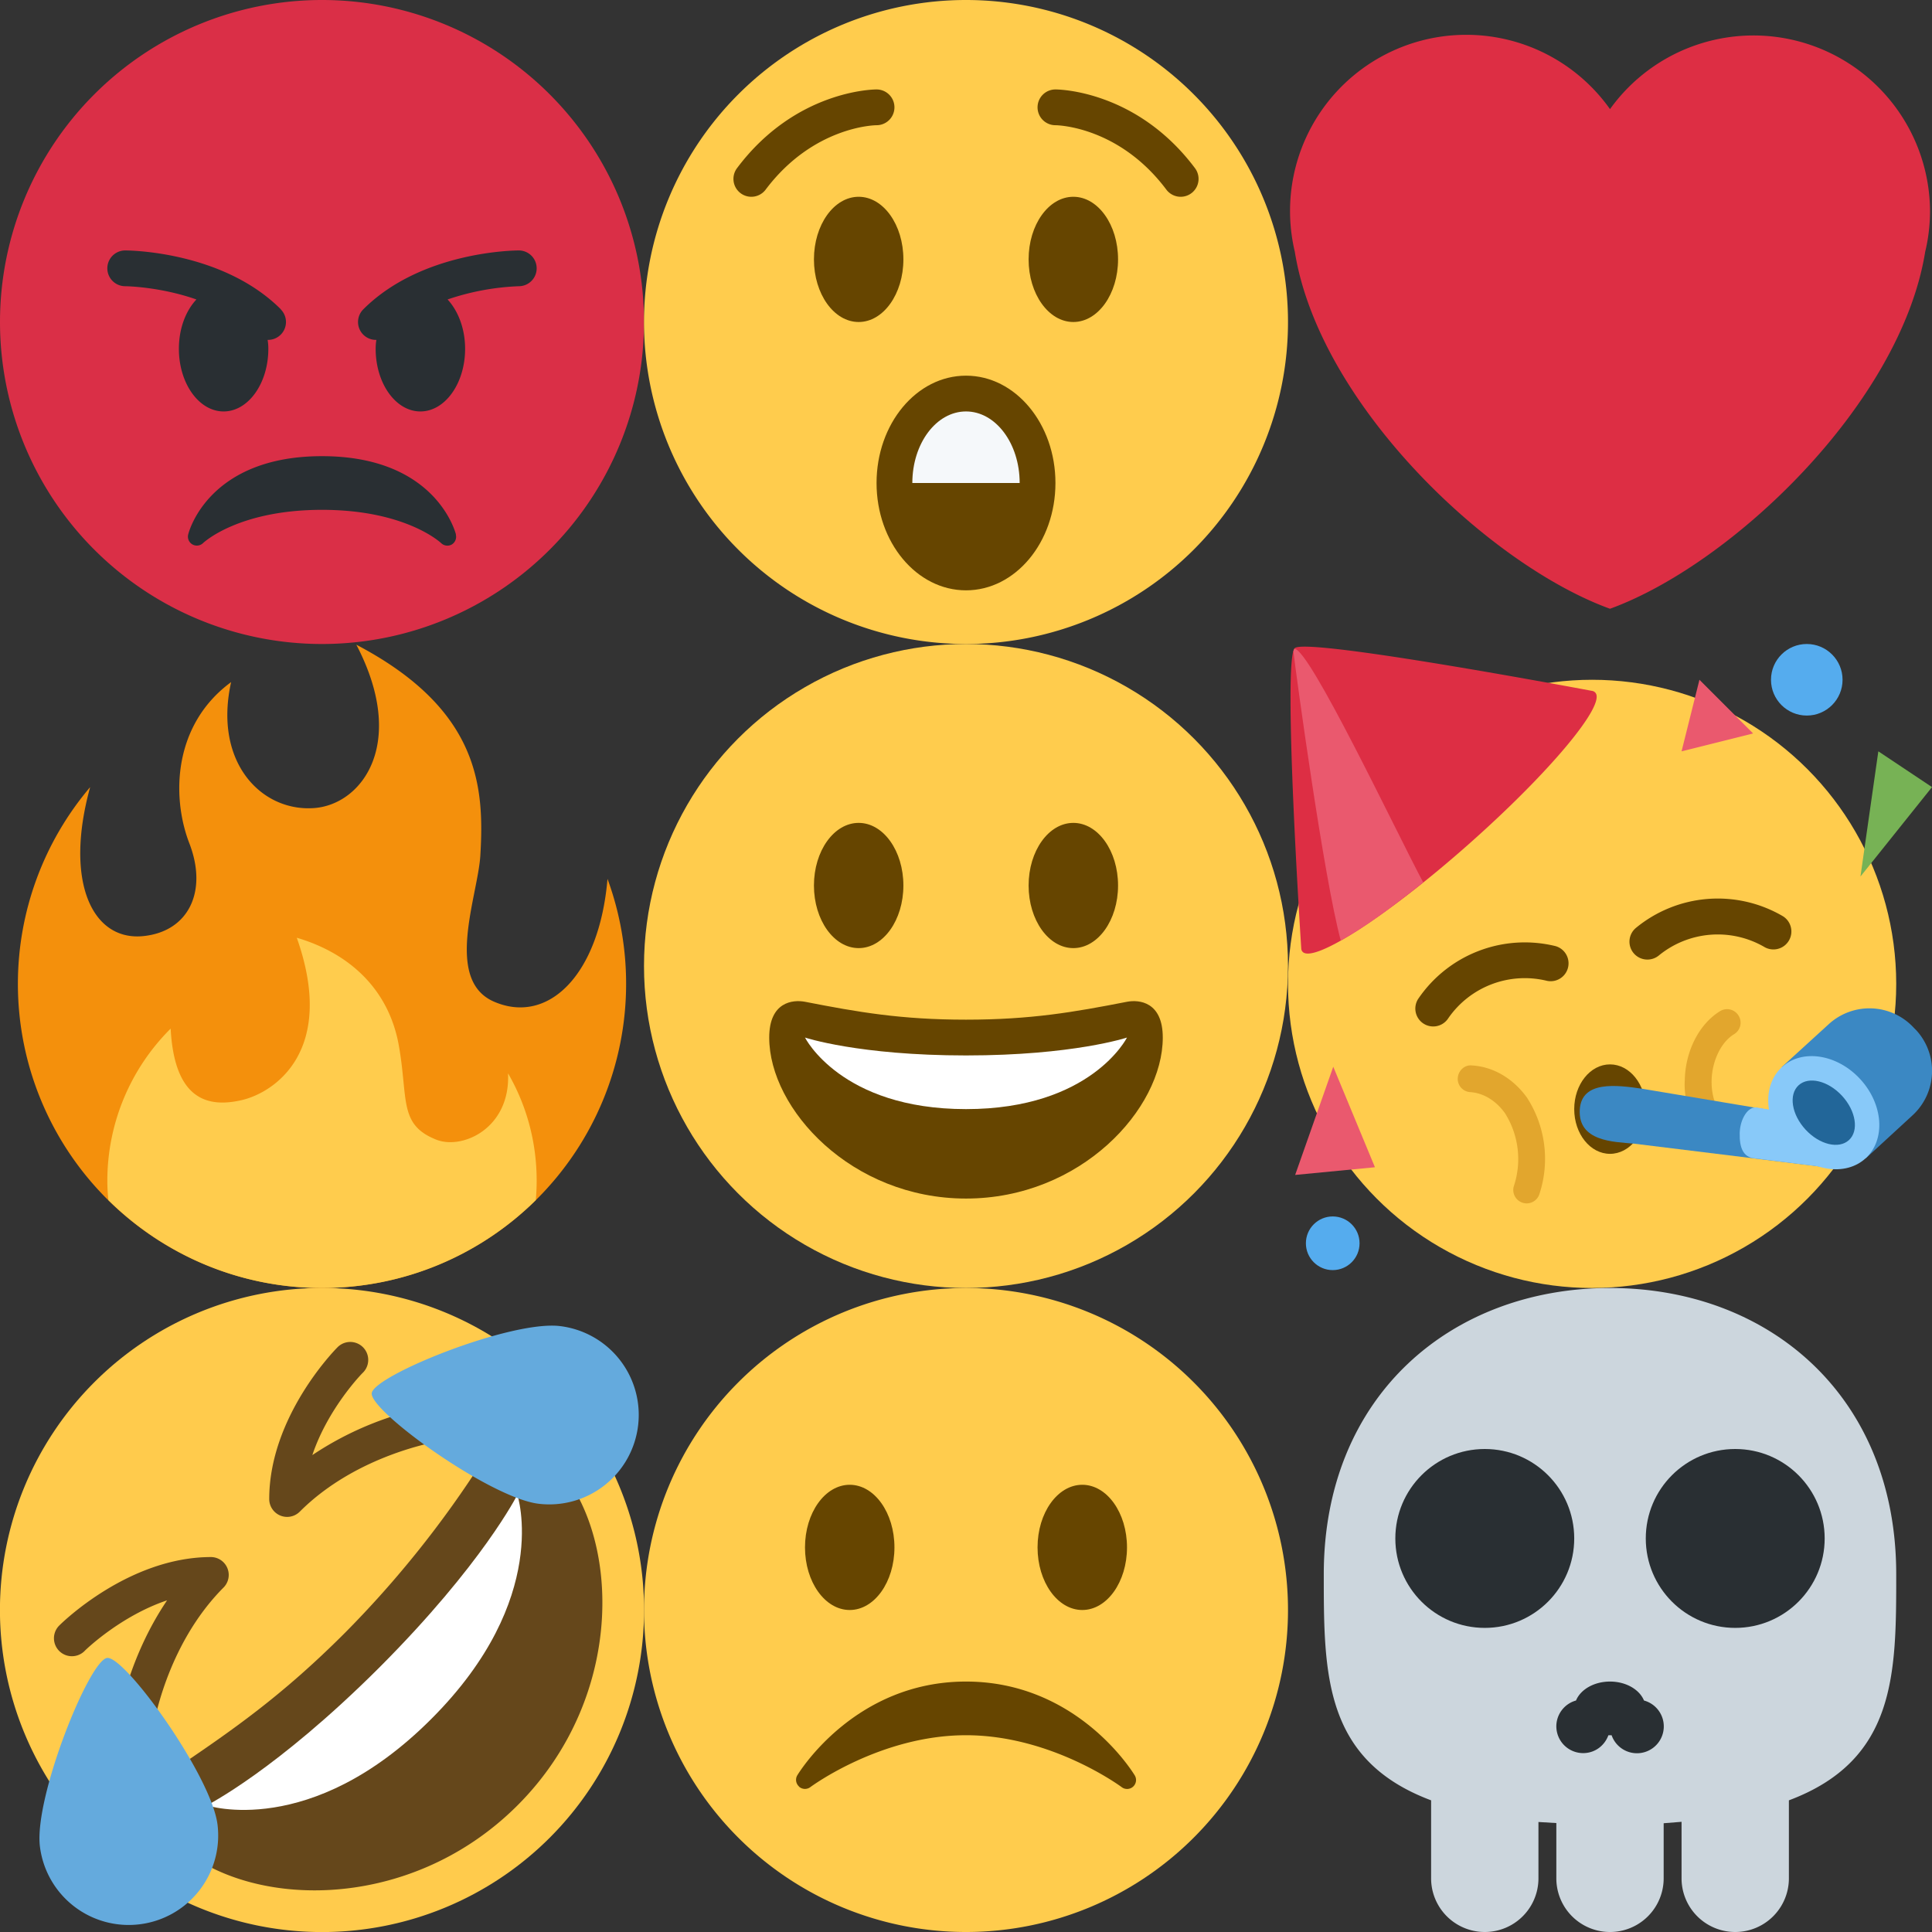 <svg viewBox="0 0 108 108" xmlns="http://www.w3.org/2000/svg"><rect x="0" y="0" width="108" height="108" fill="#333333" stroke="none"/><view id="angry" viewBox="0 0 36 36"/><svg viewBox="0 0 36 36" width="36" height="36" xmlns="http://www.w3.org/2000/svg"><path fill="#DA2F47" d="M36 18a18 18 0 1 1-36 0 18 18 0 0 1 36 0"/><path fill="#292F33" d="M25.49 29.88c-.05-.18-1.17-4.38-7.49-4.38s-7.44 4.2-7.48 4.38a.5.5 0 0 0 .23.55.5.5 0 0 0 .6-.07c.02-.02 1.96-1.86 6.65-1.86s6.63 1.84 6.65 1.85a.5.5 0 0 0 .6.09.5.5 0 0 0 .23-.56M15.7 17.29C12.45 14.04 7.22 14 7 14a1 1 0 0 0 0 2c.03 0 1.92.02 3.98.74-.6.64-.98 1.63-.98 2.76 0 1.93 1.12 3.5 2.5 3.5s2.5-1.57 2.5-3.5q0-.26-.04-.5H15a1 1 0 0 0 .7-1.7M29 14c-.22 0-5.45.04-8.7 3.3A1 1 0 0 0 21 19h.04q-.04.24-.04.5c0 1.93 1.12 3.5 2.5 3.5s2.5-1.57 2.5-3.5c0-1.13-.39-2.12-.98-2.76A14 14 0 0 1 29 16a1 1 0 0 0 0-2"/></svg><view id="astonished" viewBox="36 0 36 36"/><svg viewBox="0 0 36 36" width="36" height="36" x="36" xmlns="http://www.w3.org/2000/svg"><path fill="#FFCC4D" d="M36 18a18 18 0 1 1-36 0 18 18 0 0 1 36 0"/><ellipse fill="#664500" cx="18" cy="27" rx="5" ry="6"/><path fill="#664500" d="M6 11a1 1 0 0 1-.8-1.6C8.46 5.05 12.82 5 13 5a1 1 0 0 1 0 2c-.15 0-3.56.09-6.2 3.6a1 1 0 0 1-.8.4m24 0a1 1 0 0 1-.8-.4C26.56 7.08 23.14 7 23 7a1 1 0 0 1-1-1 1 1 0 0 1 1-1c.18 0 4.54.05 7.8 4.4A1 1 0 0 1 30 11"/><path fill="#F5F8FA" d="M18 23c-1.66 0-3 1.79-3 4h6c0-2.21-1.34-4-3-4"/><ellipse fill="#664500" cx="12" cy="14.5" rx="2.5" ry="3.5"/><ellipse fill="#664500" cx="24" cy="14.5" rx="2.5" ry="3.5"/></svg><view id="fire" viewBox="0 36 36 36"/><svg viewBox="0 0 36 36" width="36" height="36" y="36" xmlns="http://www.w3.org/2000/svg"><path fill="#F4900C" d="M35 19a17 17 0 0 0-1.04-5.87c-.46 5.4-3.33 8.16-6.33 6.87-2.82-1.2-.92-5.92-.78-8.16.23-3.81-.01-8.17-6.93-11.8 2.87 5.5.33 8.92-2.34 9.13-2.95.23-5.66-2.54-4.66-7.04-3.24 2.38-3.34 6.4-2.34 9 1.05 2.7-.04 4.95-2.58 5.2-2.84.28-4.42-3.04-2.96-8.33A17 17 0 0 0 1 19a17 17 0 1 0 34 0"/><path fill="#FFCC4D" d="M28.4 24c.14 3.08-2.57 4.3-4.03 3.7-2.1-.84-1.54-2.28-2.08-5.28s-2.62-5.09-5.7-6c2.24 6.33-1.25 8.66-3.09 9.08-1.87.43-3.75 0-3.96-4A12 12 0 0 0 6 30q0 .55.06 1.09C9.13 34.12 13.34 36 18 36s8.88-1.88 11.95-4.91Q30 30.55 30 30c0-2.19-.58-4.24-1.6-6"/></svg><view id="happy" viewBox="36 36 36 36"/><svg viewBox="0 0 36 36" width="36" height="36" x="36" y="36" xmlns="http://www.w3.org/2000/svg"><circle fill="#FFCC4D" cx="18" cy="18" r="18"/><path fill="#664500" d="M18 21c-3.62 0-6.03-.42-9-1-.68-.13-2 0-2 2 0 4 4.6 9 11 9s11-5 11-9c0-2-1.32-2.13-2-2-2.97.58-5.38 1-9 1"/><path fill="#FFF" d="M9 22s3 1 9 1 9-1 9-1-2 4-9 4-9-4-9-4"/><ellipse fill="#664500" cx="12" cy="13.5" rx="2.5" ry="3.5"/><ellipse fill="#664500" cx="24" cy="13.5" rx="2.5" ry="3.5"/></svg><view id="heart" viewBox="72 0 36 36"/><svg viewBox="0 0 36 36" width="36" height="36" x="72" xmlns="http://www.w3.org/2000/svg"><path fill="#DD2E44" d="M35.89 11.83A9.87 9.87 0 0 0 18 6.1 9.85 9.85 0 0 0 .38 14.07C1.75 22.6 11.22 31.57 18 34.03c6.78-2.46 16.25-11.44 17.62-19.96q.26-1.07.27-2.24"/></svg><view id="party" viewBox="72 36 36 36"/><svg viewBox="0 0 36 36" width="36" height="36" x="72" y="36" xmlns="http://www.w3.org/2000/svg"><circle fill="#FFCC4D" cx="17" cy="19" r="17"/><ellipse fill="#664500" cx="18" cy="26" rx="2" ry="2.5"/><path fill="#664500" d="M8.11 21.38a1 1 0 0 1-.84-1.53 7.2 7.2 0 0 1 7.69-2.96 1 1 0 0 1-.48 1.94 5.2 5.2 0 0 0-5.52 2.09 1 1 0 0 1-.85.46m11.97-3.74a1 1 0 0 1-.63-1.77 7.2 7.2 0 0 1 8.22-.65 1 1 0 0 1-1.07 1.7 5.2 5.2 0 0 0-5.88.5 1 1 0 0 1-.64.22"/><path fill="#E2A62D" d="M13.35 31.27a.75.75 0 0 1-.73-.95 4.8 4.8 0 0 0-.49-4.09c-.5-.7-1.2-1.13-1.94-1.18-.41-.02-.73-.38-.7-.79s.38-.75.8-.7c1.19.07 2.3.73 3.07 1.8a6.3 6.3 0 0 1 .7 5.37.75.75 0 0 1-.71.54m11.03-3.06a1 1 0 0 1-.4-.12 4.2 4.2 0 0 1-1.8-3.7c.03-1.63.8-3.15 1.98-3.87a.75.75 0 0 1 1.03.26.75.75 0 0 1-.25 1.03c-.73.44-1.24 1.5-1.26 2.6-.02 1.06.39 1.95 1.12 2.43a.75.75 0 0 1-.42 1.37"/><path fill="#DD2E44" d="M17.18 2.72a.3.3 0 0 0-.19-.1S1.07-.38.38.23C-.32.81.74 17 .74 17q0 .12.07.2c.6.68 4.76-2 9.28-6s7.7-7.8 7.09-8.48"/><path fill="#EA596E" d="M.35.27.3.4c.16 1.38 1.7 12.66 2.65 16.18 1.44-.8 2.9-1.9 4.61-3.25C6.12 10.65 1.16.15.35.27"/><path fill="#3B88C3" d="m29.9 29.23-10.57-1.3c-1.13-.1-3.12-.12-3.02-1.9.1-1.63 2.04-1.38 3.48-1.17l10.64 1.78z"/><path fill="#88C9F9" d="m30.43 26.64-4.22-.73c-.5-.08-.94.65-.96 1.43-.02.87.23 1.3.73 1.4l4.14.52z"/><path fill="#3B88C3" d="m34.92 26.34-2.62 2.41-4.7-5.1 2.63-2.4a3.37 3.37 0 0 1 4.75.2l.14.14a3.37 3.37 0 0 1-.2 4.75"/><ellipse transform="rotate(-42.6 29.95 26.2)" fill="#88C9F9" cx="29.95" cy="26.2" rx="2.77" ry="3.46"/><ellipse transform="rotate(-42.6 29.95 26.2)" fill="#269" cx="29.95" cy="26.2" rx="1.39" ry="2.08"/><circle fill="#55ACEE" cx="2.5" cy="33.5" r="1.5"/><circle fill="#55ACEE" cx="29" cy="2" r="2"/><path fill="#EA596E" d="m4.86 29.25-2.33-5.62L.4 29.68zM26 5l-4 1 1-4z"/><path fill="#77B255" d="m32 13 4-5-3-2z"/></svg><view id="rofl" viewBox="0 72 36 36"/><svg viewBox="0 0 36 36" width="36" height="36" y="72" xmlns="http://www.w3.org/2000/svg"><path fill="#FFCB4C" d="M30.73 5.27A18 18 0 1 1 5.27 30.73 18 18 0 0 1 30.73 5.27"/><path fill="#65471B" d="M19.28 19.28c-3.5 3.5-6.22 5.4-9.65 7.71-.78.53-1.92 1.93 0 3.86 3.86 3.86 13.12 4.25 19.3-1.93 6.17-6.17 5.78-15.43 1.92-19.28-1.93-1.93-3.33-.79-3.86 0a58 58 0 0 1-7.71 9.64"/><path fill="#FFF" d="M11.56 28.92s3.86-1.93 9.65-7.71c5.78-5.79 7.71-9.65 7.71-9.65s1.93 5.8-4.82 12.54c-6.75 6.75-12.54 4.82-12.54 4.82"/><path fill="#65471B" d="M8.27 25.23a1 1 0 0 1-1.7-.84c.02-.18.54-3.63 2.77-6.93-2.62.88-4.59 2.8-4.61 2.83a1 1 0 0 1-1.42-1.42c.16-.16 3.89-3.83 8.49-3.83a1 1 0 0 1 .7 1.7c-3.26 3.27-3.95 7.88-3.95 7.93a1 1 0 0 1-.29.56M25.23 8.26a1 1 0 0 1-.56.29c-.05 0-4.68.71-7.92 3.96a1 1 0 0 1-1.7-.71c0-4.6 3.66-8.33 3.82-8.49a1 1 0 0 1 1.42 1.42c-.03.02-1.95 1.98-2.83 4.61a18 18 0 0 1 6.92-2.77 1 1 0 0 1 .85 1.7"/><path fill="#64AADD" d="M30.1 12.06a5 5 0 0 0 5.57-4.37 5 5 0 0 0-4.36-5.56c-2.74-.34-10.41 2.76-10.53 3.75s6.58 5.84 9.32 6.18M12.16 30a5 5 0 0 1-4.36 5.57 5 5 0 0 1-5.57-4.36C1.9 28.47 4.99 20.8 5.99 20.68c.99-.12 5.83 6.58 6.17 9.32"/></svg><view id="sad" viewBox="36 72 36 36"/><svg viewBox="0 0 36 36" width="36" height="36" x="36" y="72" xmlns="http://www.w3.org/2000/svg"><path fill="#FFCC4D" d="M36 18a18 18 0 1 1-36 0 18 18 0 0 1 36 0"/><ellipse fill="#664500" cx="11.5" cy="14.5" rx="2.5" ry="3.5"/><ellipse fill="#664500" cx="24.5" cy="14.5" rx="2.5" ry="3.5"/><path fill="#664500" d="M8.66 27.87a.5.5 0 0 0 .64.03c.04-.03 3.92-2.9 8.7-2.9s8.66 2.87 8.7 2.9a.5.5 0 0 0 .73-.66C27.3 27.03 24.2 22 18 22s-9.3 5.03-9.43 5.24a.5.5 0 0 0 .1.63"/></svg><view id="skull" viewBox="72 72 36 36"/><svg viewBox="0 0 36 36" width="36" height="36" x="72" y="72" xmlns="http://www.w3.org/2000/svg"><path fill="#CCD6DD" d="M34 16C34 6 26.84 0 18 0S2 6 2 16c0 5.57 0 10.39 6 12.64V33a3 3 0 1 0 6 0v-3.15l1 .06V33a3 3 0 1 0 6 0v-3.08l1-.08V33a3 3 0 0 0 6 0v-4.36c6-2.25 6-7.07 6-12.64"/><circle fill="#292F33" cx="11" cy="14" r="5"/><circle fill="#292F33" cx="25" cy="14" r="5"/><path fill="#292F33" d="M19.9 23.06c-.25-.61-1-1.06-1.9-1.06s-1.65.45-1.9 1.06A1.5 1.5 0 0 0 15 24.5a1.5 1.5 0 0 0 1.5 1.5c.66 0 1.2-.42 1.41-1h.18a1.5 1.5 0 1 0 1.81-1.94"/></svg></svg>